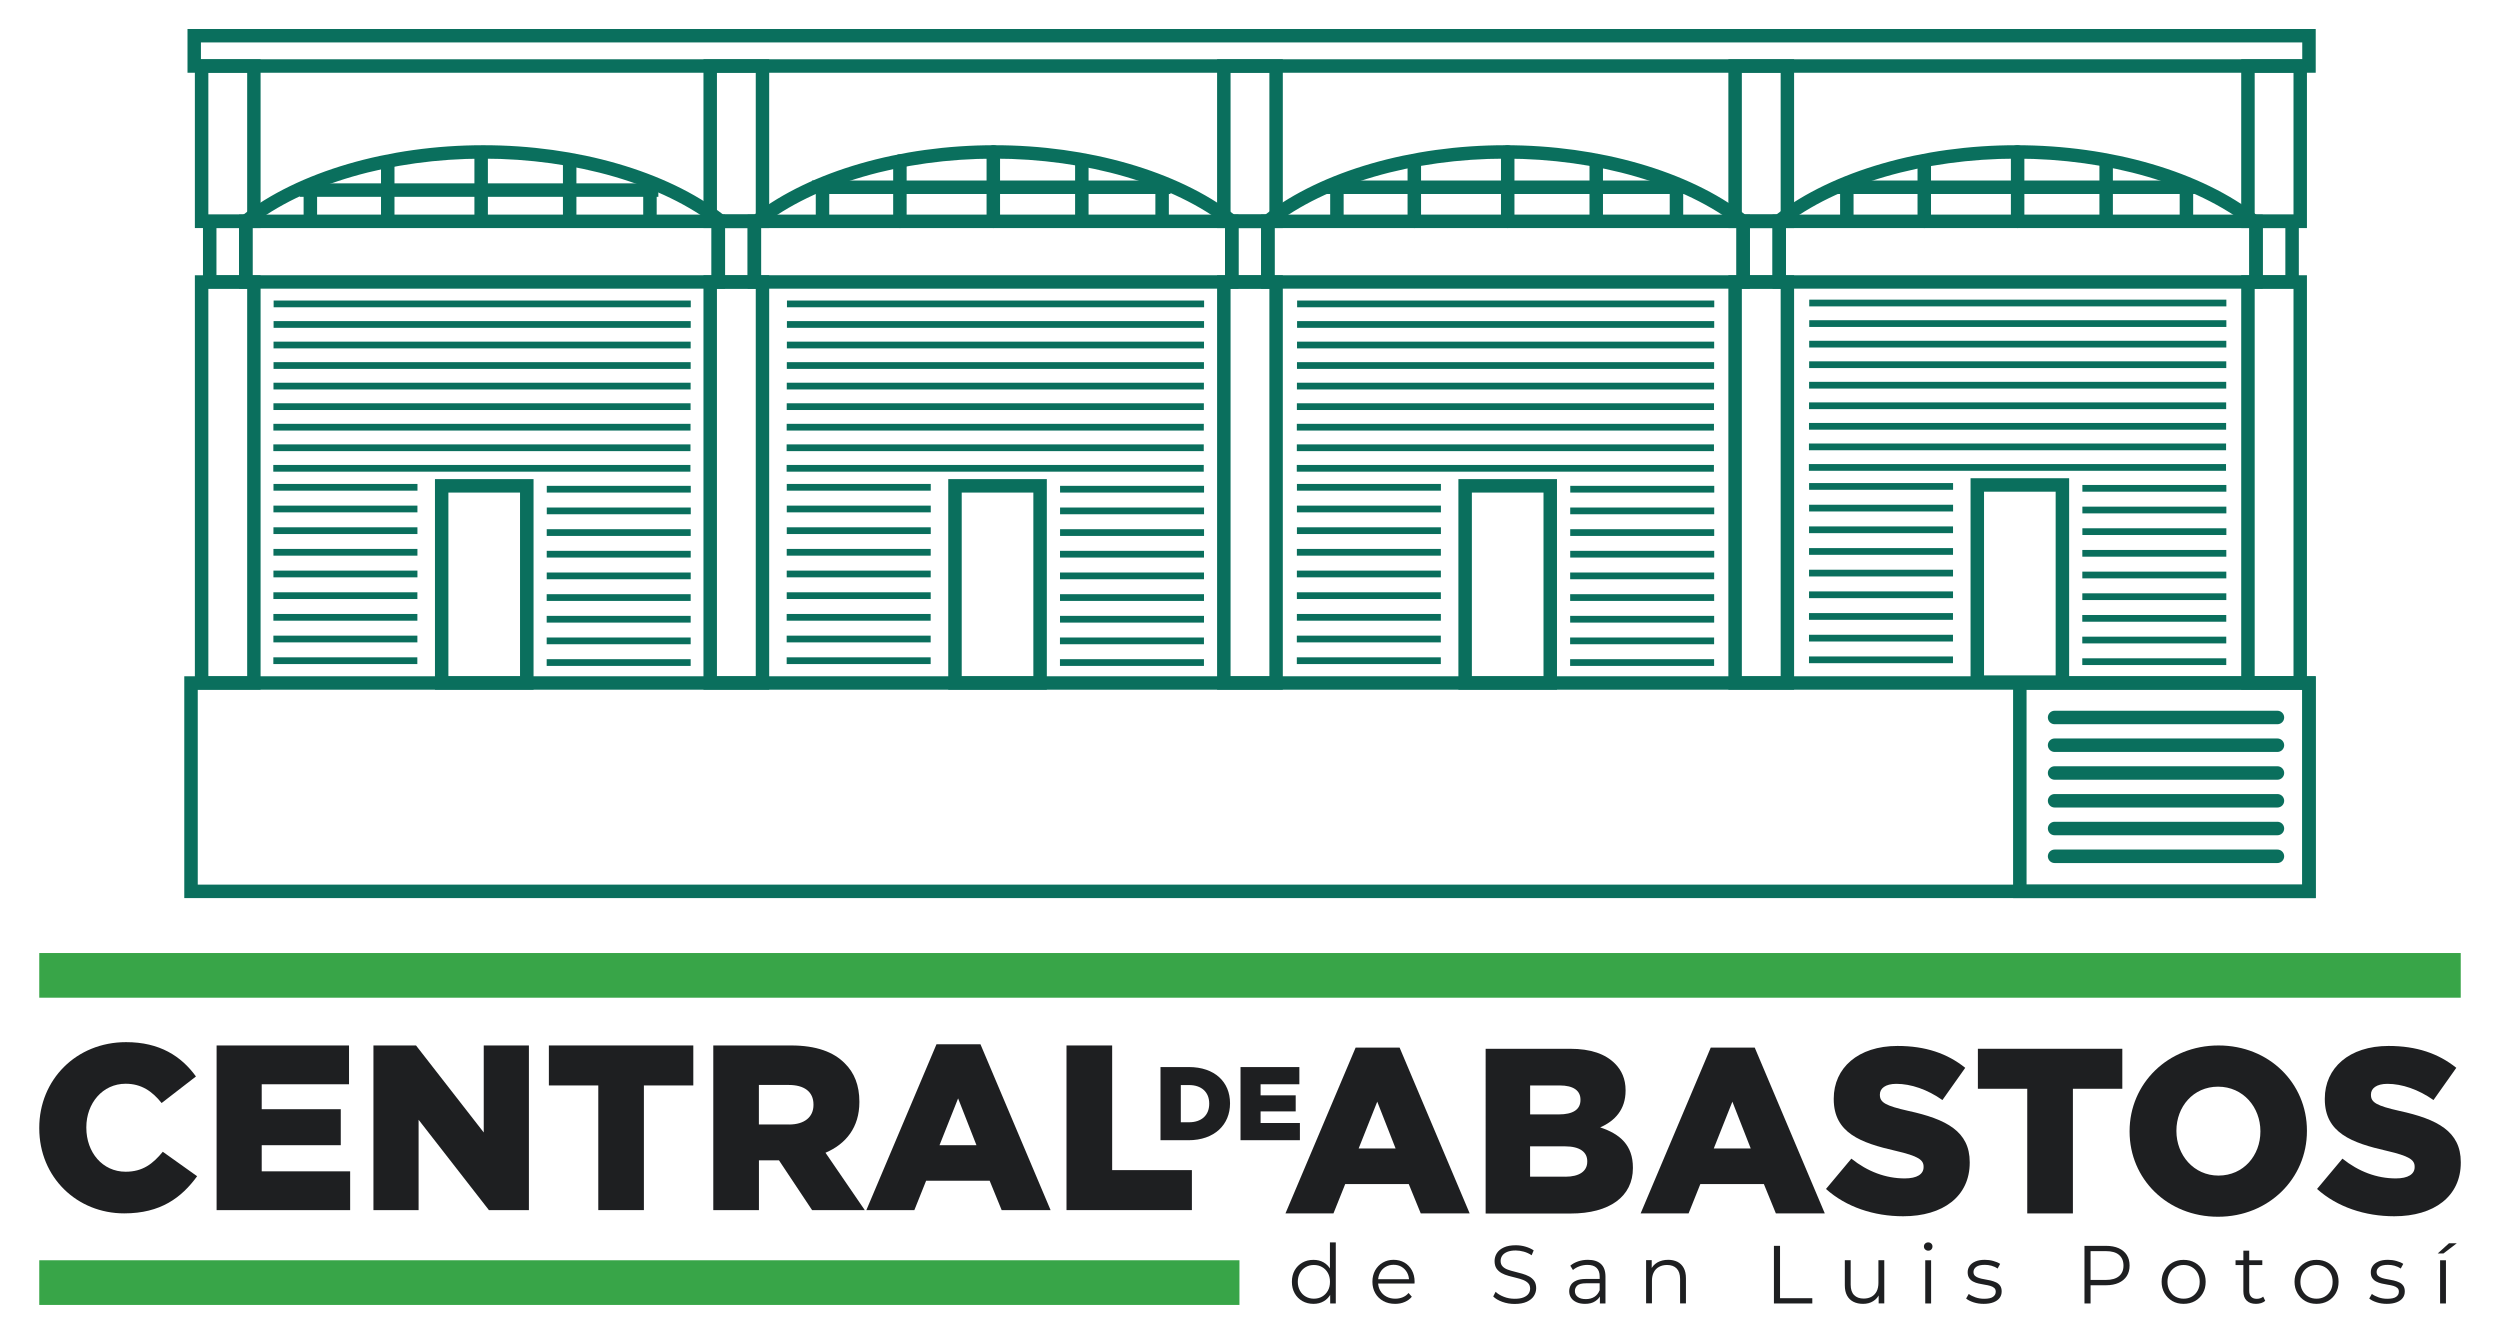 <?xml version="1.0" encoding="utf-8"?>
<!-- Generator: Adobe Illustrator 26.3.1, SVG Export Plug-In . SVG Version: 6.00 Build 0)  -->
<svg version="1.1" id="Capa_1" xmlns="http://www.w3.org/2000/svg" xmlns:xlink="http://www.w3.org/1999/xlink" x="0px" y="0px"
	 viewBox="0 0 512 273.18" style="enable-background:new 0 0 512 273.18;" xml:space="preserve">
<style type="text/css">
	.st0{fill:#0A6F5D;}
	.st1{fill:#1E1F21;}
	.st2{fill:#38A548;}
</style>
<g>
	<g>
		<g>
			<g>
				<path class="st0" d="M364.74,46.71h-8.27l-0.38-0.3c-11.07-8.71-28.94-13.92-47.81-13.92c-18.87,0-36.74,5.2-47.81,13.92
					l-0.38,0.3h-8.27l-0.38-0.3c-11.07-8.71-28.94-13.92-47.81-13.92s-36.74,5.2-47.81,13.92l-0.38,0.3h-8.27l-0.38-0.3
					c-11.07-8.71-28.94-13.92-47.81-13.92s-36.74,5.2-47.81,13.92l-1.7-2.16C61,35.16,79.52,29.74,98.98,29.74
					c19.26,0,37.58,5.31,49.14,14.21h6.37c11.56-8.91,29.88-14.21,49.14-14.21c19.26,0,37.58,5.31,49.14,14.21h6.37
					c11.56-8.91,29.88-14.21,49.14-14.21c19.26,0,37.58,5.31,49.14,14.21h6.37c11.56-8.91,29.88-14.21,49.14-14.21
					c19.47,0,37.98,5.42,49.52,14.51l-1.7,2.16c-11.07-8.71-28.94-13.92-47.81-13.92c-18.87,0-36.74,5.2-47.81,13.92L364.74,46.71z"
					/>
			</g>
		</g>
		<g>
			<g>
				<path class="st0" d="M155.87,59.12h-10.14V43.95h10.14V59.12z M148.49,56.37h4.63v-9.66h-4.63V56.37z"/>
			</g>
		</g>
		<g>
			<g>
				<path class="st0" d="M253.64,59.12H153.12V43.95h100.52V59.12z M155.87,56.37h95.01v-9.66h-95.01V56.37z"/>
			</g>
		</g>
		<g>
			<g>
				<path class="st0" d="M261.03,59.12h-10.14V43.95h10.14V59.12z M253.64,56.37h4.63v-9.66h-4.63V56.37z"/>
			</g>
		</g>
		<g>
			<g>
				<path class="st0" d="M262.72,141.25h-13.46V56.37h13.46V141.25z M252.02,138.5h7.95V59.12h-7.95V138.5z"/>
			</g>
		</g>
		<g>
			<g>
				<path class="st0" d="M367.43,141.25h-13.46V56.37h13.46V141.25z M356.73,138.5h7.95V59.12h-7.95V138.5z"/>
			</g>
		</g>
		<g>
			<g>
				<path class="st0" d="M472.46,141.25H459V56.37h13.46V141.25z M461.76,138.5h7.95V59.12h-7.95V138.5z"/>
			</g>
		</g>
		<g>
			<g>
				<path class="st0" d="M53.37,141.25H39.91V56.37h13.46V141.25z M42.67,138.5h7.95V59.12h-7.95V138.5z"/>
			</g>
		</g>
		<g>
			<g>
				<path class="st0" d="M157.53,141.25h-13.46V56.37h13.46V141.25z M146.83,138.5h7.95V59.12h-7.95V138.5z"/>
			</g>
		</g>
		<g>
			<g>
				<path class="st0" d="M262.72,46.71h-13.46V12.14h13.46V46.71z M252.02,43.95h7.95V14.9h-7.95V43.95z"/>
			</g>
		</g>
		<g>
			<g>
				<path class="st0" d="M367.43,46.71h-13.46V12.14h13.46V46.71z M356.73,43.95h7.95V14.9h-7.95V43.95z"/>
			</g>
		</g>
		<g>
			<g>
				<path class="st0" d="M472.46,46.71H459V12.14h13.46V46.71z M461.76,43.95h7.95V14.9h-7.95V43.95z"/>
			</g>
		</g>
		<g>
			<g>
				<path class="st0" d="M53.37,46.71H39.91V12.14h13.46V46.71z M42.67,43.95h7.95V14.9h-7.95V43.95z"/>
			</g>
		</g>
		<g>
			<g>
				<path class="st0" d="M157.53,46.71h-13.46V12.14h13.46V46.71z M146.83,43.95h7.95V14.9h-7.95V43.95z"/>
			</g>
		</g>
		<g>
			<g>
				<path class="st0" d="M358.38,59.12H258.27V43.95h100.11V59.12z M261.03,56.37h94.6v-9.66h-94.6V56.37z"/>
			</g>
		</g>
		<g>
			<g>
				<path class="st0" d="M365.77,59.12h-10.14V43.95h10.14V59.12z M358.38,56.37h4.63v-9.66h-4.63V56.37z"/>
			</g>
		</g>
		<g>
			<g>
				<path class="st0" d="M463.41,59.12H363.02V43.95h100.39V59.12z M365.77,56.37h94.88v-9.66h-94.88V56.37z"/>
			</g>
		</g>
		<g>
			<g>
				<path class="st0" d="M474.26,14.9H38.4V5.94h435.86V14.9z M41.15,12.14H471.5V8.69H41.15V12.14z"/>
			</g>
		</g>
		<g>
			<g>
				<path class="st0" d="M474.26,183.93H37.74V138.5h436.52V183.93z M40.5,181.17H471.5v-39.92H40.5V181.17z"/>
			</g>
		</g>
		<g>
			<g>
				<path class="st0" d="M474.26,183.93h-61.98V138.5h61.98V183.93z M415.04,181.17h56.46v-39.92h-56.46V181.17z"/>
			</g>
		</g>
		<g>
			<g>
				<path class="st0" d="M470.8,59.12h-10.14V43.95h10.14V59.12z M463.41,56.37h4.63v-9.66h-4.63V56.37z"/>
			</g>
		</g>
		<g>
			<g>
				<path class="st0" d="M51.71,59.12H41.57V43.95h10.14V59.12z M44.33,56.37h4.63v-9.66h-4.63V56.37z"/>
			</g>
		</g>
		<g>
			<g>
				<path class="st0" d="M148.49,59.12H48.96V43.95h99.53V59.12z M51.71,56.37h94.02v-9.66H51.71V56.37z"/>
			</g>
		</g>
		<g>
			<g>
				<g>
					<path class="st0" d="M466.42,148.32h-45.64c-0.76,0-1.38-0.62-1.38-1.38s0.62-1.38,1.38-1.38h45.64c0.76,0,1.38,0.62,1.38,1.38
						S467.18,148.32,466.42,148.32z"/>
				</g>
			</g>
			<g>
				<g>
					<path class="st0" d="M466.42,154h-45.64c-0.76,0-1.38-0.62-1.38-1.38s0.62-1.38,1.38-1.38h45.64c0.76,0,1.38,0.62,1.38,1.38
						S467.18,154,466.42,154z"/>
				</g>
			</g>
			<g>
				<g>
					<path class="st0" d="M466.42,159.69h-45.64c-0.76,0-1.38-0.62-1.38-1.38s0.62-1.38,1.38-1.38h45.64c0.76,0,1.38,0.62,1.38,1.38
						S467.18,159.69,466.42,159.69z"/>
				</g>
			</g>
			<g>
				<g>
					<path class="st0" d="M466.42,165.38h-45.64c-0.76,0-1.38-0.62-1.38-1.38c0-0.76,0.62-1.38,1.38-1.38h45.64
						c0.76,0,1.38,0.62,1.38,1.38C467.8,164.76,467.18,165.38,466.42,165.38z"/>
				</g>
			</g>
			<g>
				<g>
					<path class="st0" d="M466.42,171.06h-45.64c-0.76,0-1.38-0.62-1.38-1.38s0.62-1.38,1.38-1.38h45.64c0.76,0,1.38,0.62,1.38,1.38
						S467.18,171.06,466.42,171.06z"/>
				</g>
			</g>
			<g>
				<g>
					<path class="st0" d="M466.42,176.75h-45.64c-0.76,0-1.38-0.62-1.38-1.38s0.62-1.38,1.38-1.38h45.64c0.76,0,1.38,0.62,1.38,1.38
						S467.18,176.75,466.42,176.75z"/>
				</g>
			</g>
		</g>
		<g>
			<g>
				<path class="st0" d="M413.21,46.71c-0.76,0-1.38-0.62-1.38-1.38V31.12c0-0.76,0.62-1.38,1.38-1.38c0.76,0,1.38,0.62,1.38,1.38
					v14.21C414.59,46.09,413.98,46.71,413.21,46.71z"/>
			</g>
		</g>
		<g>
			<g>
				<path class="st0" d="M394.09,46.71c-0.76,0-1.38-0.62-1.38-1.38V32.97c0-0.76,0.62-1.38,1.38-1.38s1.38,0.62,1.38,1.38v12.35
					C395.46,46.09,394.85,46.71,394.09,46.71z"/>
			</g>
		</g>
		<g>
			<g>
				<path class="st0" d="M431.34,45.9c-0.76,0-1.38-0.62-1.38-1.38V32.97c0-0.76,0.62-1.38,1.38-1.38s1.38,0.62,1.38,1.38v11.55
					C432.72,45.29,432.1,45.9,431.34,45.9z"/>
			</g>
		</g>
		<g>
			<g>
				<path class="st0" d="M447.78,45.9c-0.76,0-1.38-0.62-1.38-1.38v-6.65c0-0.76,0.62-1.38,1.38-1.38c0.76,0,1.38,0.62,1.38,1.38
					v6.65C449.16,45.29,448.54,45.9,447.78,45.9z"/>
			</g>
		</g>
		<g>
			<g>
				<path class="st0" d="M378.23,46.54c-0.76,0-1.38-0.62-1.38-1.38v-6.65c0-0.76,0.62-1.38,1.38-1.38c0.76,0,1.38,0.62,1.38,1.38
					v6.65C379.61,45.93,378.99,46.54,378.23,46.54z"/>
			</g>
		</g>
		<g>
			<g>
				<rect x="376.07" y="36.97" class="st0" width="73.44" height="2.76"/>
			</g>
		</g>
		<g>
			<g>
				<path class="st0" d="M308.78,46.71c-0.76,0-1.38-0.62-1.38-1.38V31.12c0-0.76,0.62-1.38,1.38-1.38c0.76,0,1.38,0.62,1.38,1.38
					v14.21C310.16,46.09,309.54,46.71,308.78,46.71z"/>
			</g>
		</g>
		<g>
			<g>
				<path class="st0" d="M289.65,46.71c-0.76,0-1.38-0.62-1.38-1.38V32.97c0-0.76,0.62-1.38,1.38-1.38c0.76,0,1.38,0.62,1.38,1.38
					v12.35C291.03,46.09,290.41,46.71,289.65,46.71z"/>
			</g>
		</g>
		<g>
			<g>
				<path class="st0" d="M326.91,45.9c-0.76,0-1.38-0.62-1.38-1.38V32.97c0-0.76,0.62-1.38,1.38-1.38c0.76,0,1.38,0.62,1.38,1.38
					v11.55C328.29,45.29,327.67,45.9,326.91,45.9z"/>
			</g>
		</g>
		<g>
			<g>
				<path class="st0" d="M343.34,45.9c-0.76,0-1.38-0.62-1.38-1.38v-6.65c0-0.76,0.62-1.38,1.38-1.38c0.76,0,1.38,0.62,1.38,1.38
					v6.65C344.72,45.29,344.11,45.9,343.34,45.9z"/>
			</g>
		</g>
		<g>
			<g>
				<path class="st0" d="M273.8,46.54c-0.76,0-1.38-0.62-1.38-1.38v-6.65c0-0.76,0.62-1.38,1.38-1.38c0.76,0,1.38,0.62,1.38,1.38
					v6.65C275.17,45.93,274.56,46.54,273.8,46.54z"/>
			</g>
		</g>
		<g>
			<g>
				<rect x="271.63" y="36.97" class="st0" width="73.44" height="2.76"/>
			</g>
		</g>
		<g>
			<g>
				<g>
					<path class="st0" d="M203.43,46.71c-0.76,0-1.38-0.62-1.38-1.38V31.12c0-0.76,0.62-1.38,1.38-1.38s1.38,0.62,1.38,1.38v14.21
						C204.81,46.09,204.19,46.71,203.43,46.71z"/>
				</g>
			</g>
			<g>
				<g>
					<path class="st0" d="M184.3,46.71c-0.76,0-1.38-0.62-1.38-1.38V32.97c0-0.76,0.62-1.38,1.38-1.38s1.38,0.62,1.38,1.38v12.35
						C185.68,46.09,185.06,46.71,184.3,46.71z"/>
				</g>
			</g>
			<g>
				<g>
					<path class="st0" d="M221.56,45.9c-0.76,0-1.38-0.62-1.38-1.38V32.97c0-0.76,0.62-1.38,1.38-1.38s1.38,0.62,1.38,1.38v11.55
						C222.94,45.29,222.32,45.9,221.56,45.9z"/>
				</g>
			</g>
			<g>
				<g>
					<path class="st0" d="M238,45.9c-0.76,0-1.38-0.62-1.38-1.38v-6.65c0-0.76,0.62-1.38,1.38-1.38s1.38,0.62,1.38,1.38v6.65
						C239.38,45.29,238.76,45.9,238,45.9z"/>
				</g>
			</g>
			<g>
				<g>
					<path class="st0" d="M168.45,46.54c-0.76,0-1.38-0.62-1.38-1.38v-6.65c0-0.76,0.62-1.38,1.38-1.38s1.38,0.62,1.38,1.38v6.65
						C169.83,45.93,169.21,46.54,168.45,46.54z"/>
				</g>
			</g>
			<g>
				<g>
					<rect x="166.28" y="36.97" class="st0" width="73.44" height="2.76"/>
				</g>
			</g>
		</g>
		<g>
			<g>
				<g>
					<rect x="97.16" y="31.7" class="st0" width="2.76" height="14.21"/>
				</g>
			</g>
			<g>
				<g>
					<rect x="78.03" y="33.55" class="st0" width="2.76" height="12.35"/>
				</g>
			</g>
			<g>
				<g>
					<rect x="115.29" y="33.55" class="st0" width="2.76" height="11.55"/>
				</g>
			</g>
			<g>
				<g>
					<rect x="131.73" y="38.45" class="st0" width="2.76" height="6.65"/>
				</g>
			</g>
			<g>
				<g>
					<rect x="62.18" y="39.09" class="st0" width="2.76" height="6.65"/>
				</g>
			</g>
			<g>
				<g>
					<rect x="61.39" y="37.55" class="st0" width="73.44" height="2.76"/>
				</g>
			</g>
		</g>
		<g>
			<g>
				<path class="st0" d="M214.39,141.25H194.2V98.12h20.19V141.25z M196.96,138.5h14.67v-37.62h-14.67V138.5z"/>
			</g>
		</g>
		<g>
			<g>
				<rect x="217.1" y="99.5" class="st0" width="29.49" height="1.38"/>
			</g>
			<g>
				<rect x="217.1" y="103.94" class="st0" width="29.49" height="1.38"/>
			</g>
			<g>
				<rect x="217.1" y="108.38" class="st0" width="29.49" height="1.38"/>
			</g>
			<g>
				<rect x="217.09" y="112.81" class="st0" width="29.49" height="1.38"/>
			</g>
			<g>
				<rect x="217.09" y="117.25" class="st0" width="29.49" height="1.38"/>
			</g>
			<g>
				<rect x="217.09" y="121.69" class="st0" width="29.49" height="1.38"/>
			</g>
			<g>
				<rect x="217.09" y="126.13" class="st0" width="29.49" height="1.38"/>
			</g>
			<g>
				<rect x="217.08" y="130.56" class="st0" width="29.49" height="1.38"/>
			</g>
			<g>
				<rect x="217.08" y="135" class="st0" width="29.49" height="1.38"/>
			</g>
		</g>
		<g>
			<g>
				<rect x="161.13" y="99.11" class="st0" width="29.49" height="1.38"/>
			</g>
			<g>
				<rect x="161.13" y="103.55" class="st0" width="29.49" height="1.38"/>
			</g>
			<g>
				<rect x="161.13" y="107.99" class="st0" width="29.49" height="1.38"/>
			</g>
			<g>
				<rect x="161.12" y="112.42" class="st0" width="29.49" height="1.38"/>
			</g>
			<g>
				<rect x="161.12" y="116.86" class="st0" width="29.49" height="1.38"/>
			</g>
			<g>
				<rect x="161.12" y="121.3" class="st0" width="29.49" height="1.38"/>
			</g>
			<g>
				<rect x="161.11" y="125.74" class="st0" width="29.49" height="1.38"/>
			</g>
			<g>
				<rect x="161.11" y="130.18" class="st0" width="29.49" height="1.38"/>
			</g>
			<g>
				<rect x="161.11" y="134.62" class="st0" width="29.49" height="1.38"/>
			</g>
		</g>
		<g>
			<g>
				<rect x="161.17" y="61.55" class="st0" width="85.43" height="1.38"/>
			</g>
			<g>
				<rect x="161.16" y="65.76" class="st0" width="85.43" height="1.38"/>
			</g>
			<g>
				<rect x="161.15" y="69.97" class="st0" width="85.43" height="1.38"/>
			</g>
			<g>
				<rect x="161.14" y="74.17" class="st0" width="85.43" height="1.38"/>
			</g>
			<g>
				<rect x="161.13" y="78.38" class="st0" width="85.43" height="1.38"/>
			</g>
			<g>
				<rect x="161.12" y="82.59" class="st0" width="85.43" height="1.38"/>
			</g>
			<g>
				<rect x="161.11" y="86.8" class="st0" width="85.43" height="1.38"/>
			</g>
			<g>
				<rect x="161.1" y="91.01" class="st0" width="85.43" height="1.38"/>
			</g>
			<g>
				<rect x="161.1" y="95.22" class="st0" width="85.43" height="1.38"/>
			</g>
		</g>
		<g>
			<g>
				<path class="st0" d="M109.26,141.25H89.08V98.12h20.19V141.25z M91.83,138.5h14.67v-37.62H91.83V138.5z"/>
			</g>
		</g>
		<g>
			<g>
				<rect x="111.98" y="99.5" class="st0" width="29.49" height="1.38"/>
			</g>
			<g>
				<rect x="111.98" y="103.94" class="st0" width="29.49" height="1.38"/>
			</g>
			<g>
				<rect x="111.97" y="108.38" class="st0" width="29.49" height="1.38"/>
			</g>
			<g>
				<rect x="111.97" y="112.81" class="st0" width="29.49" height="1.38"/>
			</g>
			<g>
				<rect x="111.97" y="117.25" class="st0" width="29.49" height="1.38"/>
			</g>
			<g>
				<rect x="111.96" y="121.69" class="st0" width="29.49" height="1.38"/>
			</g>
			<g>
				<rect x="111.96" y="126.13" class="st0" width="29.49" height="1.38"/>
			</g>
			<g>
				<rect x="111.96" y="130.56" class="st0" width="29.49" height="1.38"/>
			</g>
			<g>
				<rect x="111.96" y="135" class="st0" width="29.49" height="1.38"/>
			</g>
		</g>
		<g>
			<g>
				<rect x="56.01" y="99.11" class="st0" width="29.49" height="1.38"/>
			</g>
			<g>
				<rect x="56" y="103.55" class="st0" width="29.49" height="1.38"/>
			</g>
			<g>
				<rect x="56" y="107.99" class="st0" width="29.49" height="1.38"/>
			</g>
			<g>
				<rect x="56" y="112.42" class="st0" width="29.49" height="1.38"/>
			</g>
			<g>
				<rect x="56" y="116.86" class="st0" width="29.49" height="1.38"/>
			</g>
			<g>
				<rect x="55.99" y="121.3" class="st0" width="29.49" height="1.38"/>
			</g>
			<g>
				<rect x="55.99" y="125.74" class="st0" width="29.49" height="1.38"/>
			</g>
			<g>
				<rect x="55.99" y="130.18" class="st0" width="29.49" height="1.38"/>
			</g>
			<g>
				<rect x="55.98" y="134.62" class="st0" width="29.49" height="1.38"/>
			</g>
		</g>
		<g>
			<g>
				<rect x="56.04" y="61.55" class="st0" width="85.43" height="1.38"/>
			</g>
			<g>
				<rect x="56.03" y="65.76" class="st0" width="85.43" height="1.38"/>
			</g>
			<g>
				<rect x="56.02" y="69.97" class="st0" width="85.43" height="1.38"/>
			</g>
			<g>
				<rect x="56.02" y="74.17" class="st0" width="85.43" height="1.38"/>
			</g>
			<g>
				<rect x="56.01" y="78.38" class="st0" width="85.43" height="1.38"/>
			</g>
			<g>
				<rect x="56" y="82.59" class="st0" width="85.43" height="1.38"/>
			</g>
			<g>
				<rect x="55.99" y="86.8" class="st0" width="85.43" height="1.38"/>
			</g>
			<g>
				<rect x="55.98" y="91.01" class="st0" width="85.43" height="1.38"/>
			</g>
			<g>
				<rect x="55.97" y="95.22" class="st0" width="85.43" height="1.38"/>
			</g>
		</g>
		<g>
			<g>
				<path class="st0" d="M318.87,141.25h-20.19V98.12h20.19V141.25z M301.44,138.5h14.67v-37.62h-14.67V138.5z"/>
			</g>
		</g>
		<g>
			<g>
				<rect x="321.59" y="99.5" class="st0" width="29.49" height="1.38"/>
			</g>
			<g>
				<rect x="321.58" y="103.94" class="st0" width="29.49" height="1.38"/>
			</g>
			<g>
				<rect x="321.58" y="108.38" class="st0" width="29.49" height="1.38"/>
			</g>
			<g>
				<rect x="321.58" y="112.81" class="st0" width="29.49" height="1.38"/>
			</g>
			<g>
				<rect x="321.57" y="117.25" class="st0" width="29.49" height="1.38"/>
			</g>
			<g>
				<rect x="321.57" y="121.69" class="st0" width="29.49" height="1.38"/>
			</g>
			<g>
				<rect x="321.57" y="126.13" class="st0" width="29.49" height="1.38"/>
			</g>
			<g>
				<rect x="321.56" y="130.56" class="st0" width="29.49" height="1.38"/>
			</g>
			<g>
				<rect x="321.56" y="135" class="st0" width="29.49" height="1.38"/>
			</g>
		</g>
		<g>
			<g>
				<rect x="265.61" y="99.11" class="st0" width="29.49" height="1.38"/>
			</g>
			<g>
				<rect x="265.61" y="103.55" class="st0" width="29.49" height="1.38"/>
			</g>
			<g>
				<rect x="265.61" y="107.99" class="st0" width="29.49" height="1.38"/>
			</g>
			<g>
				<rect x="265.6" y="112.42" class="st0" width="29.49" height="1.38"/>
			</g>
			<g>
				<rect x="265.6" y="116.86" class="st0" width="29.49" height="1.38"/>
			</g>
			<g>
				<rect x="265.6" y="121.3" class="st0" width="29.49" height="1.38"/>
			</g>
			<g>
				<rect x="265.6" y="125.74" class="st0" width="29.49" height="1.38"/>
			</g>
			<g>
				<rect x="265.59" y="130.18" class="st0" width="29.49" height="1.38"/>
			</g>
			<g>
				<rect x="265.59" y="134.62" class="st0" width="29.49" height="1.38"/>
			</g>
		</g>
		<g>
			<g>
				<rect x="265.65" y="61.55" class="st0" width="85.43" height="1.38"/>
			</g>
			<g>
				<rect x="265.64" y="65.76" class="st0" width="85.43" height="1.38"/>
			</g>
			<g>
				<rect x="265.63" y="69.97" class="st0" width="85.43" height="1.38"/>
			</g>
			<g>
				<rect x="265.62" y="74.17" class="st0" width="85.43" height="1.38"/>
			</g>
			<g>
				<rect x="265.61" y="78.38" class="st0" width="85.43" height="1.38"/>
			</g>
			<g>
				<rect x="265.6" y="82.59" class="st0" width="85.43" height="1.38"/>
			</g>
			<g>
				<rect x="265.59" y="86.8" class="st0" width="85.43" height="1.38"/>
			</g>
			<g>
				<rect x="265.59" y="91.01" class="st0" width="85.43" height="1.38"/>
			</g>
			<g>
				<rect x="265.58" y="95.22" class="st0" width="85.43" height="1.38"/>
			</g>
		</g>
		<g>
			<g>
				<path class="st0" d="M423.76,141.07h-20.19V97.94h20.19V141.07z M406.32,138.32H421V100.7h-14.67V138.32z"/>
			</g>
		</g>
		<g>
			<g>
				<rect x="426.47" y="99.32" class="st0" width="29.49" height="1.38"/>
			</g>
			<g>
				<rect x="426.47" y="103.76" class="st0" width="29.49" height="1.38"/>
			</g>
			<g>
				<rect x="426.47" y="108.19" class="st0" width="29.49" height="1.38"/>
			</g>
			<g>
				<rect x="426.46" y="112.63" class="st0" width="29.49" height="1.38"/>
			</g>
			<g>
				<rect x="426.46" y="117.07" class="st0" width="29.49" height="1.38"/>
			</g>
			<g>
				<rect x="426.46" y="121.51" class="st0" width="29.49" height="1.38"/>
			</g>
			<g>
				<rect x="426.45" y="125.95" class="st0" width="29.49" height="1.38"/>
			</g>
			<g>
				<rect x="426.45" y="130.39" class="st0" width="29.49" height="1.38"/>
			</g>
			<g>
				<rect x="426.45" y="134.82" class="st0" width="29.49" height="1.38"/>
			</g>
		</g>
		<g>
			<g>
				<rect x="370.5" y="98.93" class="st0" width="29.49" height="1.38"/>
			</g>
			<g>
				<rect x="370.5" y="103.37" class="st0" width="29.49" height="1.38"/>
			</g>
			<g>
				<rect x="370.49" y="107.81" class="st0" width="29.49" height="1.38"/>
			</g>
			<g>
				<rect x="370.49" y="112.25" class="st0" width="29.49" height="1.38"/>
			</g>
			<g>
				<rect x="370.49" y="116.68" class="st0" width="29.49" height="1.38"/>
			</g>
			<g>
				<rect x="370.49" y="121.12" class="st0" width="29.49" height="1.38"/>
			</g>
			<g>
				<rect x="370.48" y="125.56" class="st0" width="29.49" height="1.38"/>
			</g>
			<g>
				<rect x="370.48" y="130" class="st0" width="29.49" height="1.38"/>
			</g>
			<g>
				<rect x="370.48" y="134.44" class="st0" width="29.49" height="1.38"/>
			</g>
		</g>
		<g>
			<g>
				<rect x="370.53" y="61.37" class="st0" width="85.43" height="1.38"/>
			</g>
			<g>
				<rect x="370.53" y="65.58" class="st0" width="85.43" height="1.38"/>
			</g>
			<g>
				<rect x="370.52" y="69.79" class="st0" width="85.43" height="1.38"/>
			</g>
			<g>
				<rect x="370.51" y="74" class="st0" width="85.43" height="1.38"/>
			</g>
			<g>
				<rect x="370.5" y="78.2" class="st0" width="85.43" height="1.38"/>
			</g>
			<g>
				<rect x="370.49" y="82.41" class="st0" width="85.43" height="1.38"/>
			</g>
			<g>
				<rect x="370.48" y="86.62" class="st0" width="85.43" height="1.38"/>
			</g>
			<g>
				<rect x="370.47" y="90.83" class="st0" width="85.43" height="1.38"/>
			</g>
			<g>
				<rect x="370.46" y="95.04" class="st0" width="85.43" height="1.38"/>
			</g>
		</g>
	</g>
	<g>
		<path class="st1" d="M269,267.03c-0.84,0-1.6-0.19-2.27-0.57c-0.67-0.38-1.2-0.91-1.58-1.59c-0.38-0.68-0.57-1.46-0.57-2.35
			c0-0.9,0.19-1.69,0.57-2.36s0.91-1.2,1.58-1.58c0.67-0.38,1.42-0.56,2.27-0.56c0.78,0,1.47,0.17,2.08,0.52
			c0.61,0.35,1.1,0.86,1.47,1.53c0.37,0.67,0.55,1.49,0.55,2.45c0,0.96-0.18,1.77-0.54,2.44c-0.36,0.67-0.85,1.19-1.46,1.54
			C270.48,266.86,269.79,267.03,269,267.03z M269.08,265.97c0.63,0,1.19-0.14,1.69-0.43c0.5-0.29,0.89-0.69,1.18-1.21
			c0.29-0.52,0.43-1.13,0.43-1.81c0-0.7-0.14-1.3-0.43-1.82c-0.29-0.52-0.68-0.92-1.18-1.2c-0.5-0.29-1.06-0.43-1.69-0.43
			c-0.62,0-1.17,0.14-1.67,0.43c-0.5,0.29-0.89,0.69-1.18,1.2c-0.29,0.52-0.44,1.12-0.44,1.82c0,0.69,0.15,1.29,0.44,1.81
			c0.29,0.52,0.68,0.93,1.18,1.21C267.91,265.83,268.46,265.97,269.08,265.97z M272.42,266.95v-2.66l0.12-1.79l-0.17-1.79v-6.27h1.2
			v12.51H272.42z"/>
		<path class="st1" d="M285.72,267.03c-0.92,0-1.73-0.19-2.43-0.58c-0.7-0.39-1.24-0.92-1.63-1.6c-0.39-0.68-0.59-1.46-0.59-2.34
			c0-0.88,0.19-1.65,0.56-2.33c0.38-0.67,0.89-1.21,1.55-1.59c0.66-0.39,1.4-0.58,2.22-0.58c0.83,0,1.57,0.19,2.22,0.56
			c0.65,0.38,1.15,0.91,1.53,1.58c0.37,0.68,0.56,1.46,0.56,2.35c0,0.06,0,0.11-0.01,0.18c-0.01,0.06-0.01,0.13-0.01,0.19h-7.7
			v-0.89h7.06l-0.47,0.35c0-0.64-0.14-1.21-0.41-1.71c-0.28-0.5-0.65-0.89-1.12-1.17c-0.47-0.28-1.02-0.42-1.64-0.42
			c-0.61,0-1.15,0.14-1.64,0.42c-0.48,0.28-0.86,0.67-1.13,1.18c-0.27,0.5-0.41,1.08-0.41,1.74v0.19c0,0.67,0.15,1.27,0.45,1.78
			c0.3,0.51,0.71,0.91,1.25,1.2c0.53,0.29,1.14,0.43,1.83,0.43c0.54,0,1.04-0.1,1.51-0.29c0.47-0.19,0.87-0.48,1.2-0.88l0.67,0.77
			c-0.39,0.47-0.88,0.83-1.48,1.08C287.08,266.91,286.43,267.03,285.72,267.03z"/>
		<path class="st1" d="M310.19,267.05c-0.88,0-1.72-0.14-2.52-0.43c-0.8-0.29-1.42-0.66-1.86-1.1l0.49-0.96
			c0.42,0.41,0.98,0.75,1.68,1.02c0.7,0.28,1.44,0.41,2.22,0.41c0.74,0,1.35-0.09,1.81-0.28c0.47-0.19,0.81-0.44,1.03-0.75
			c0.22-0.31,0.33-0.66,0.33-1.05c0-0.46-0.13-0.83-0.4-1.11c-0.26-0.28-0.61-0.5-1.04-0.67c-0.43-0.16-0.9-0.31-1.42-0.43
			c-0.52-0.12-1.03-0.26-1.55-0.4c-0.52-0.14-0.99-0.33-1.42-0.56c-0.43-0.24-0.78-0.55-1.05-0.94c-0.26-0.39-0.4-0.9-0.4-1.53
			c0-0.58,0.15-1.12,0.46-1.61c0.31-0.49,0.78-0.88,1.43-1.18c0.64-0.3,1.46-0.45,2.46-0.45c0.66,0,1.32,0.09,1.97,0.28
			c0.65,0.19,1.21,0.44,1.69,0.77l-0.42,1c-0.5-0.34-1.04-0.58-1.61-0.74c-0.57-0.16-1.12-0.24-1.64-0.24
			c-0.71,0-1.29,0.1-1.75,0.29c-0.46,0.19-0.8,0.45-1.02,0.77c-0.22,0.32-0.33,0.68-0.33,1.09c0,0.46,0.13,0.83,0.4,1.11
			c0.26,0.28,0.61,0.5,1.05,0.66c0.43,0.16,0.91,0.3,1.42,0.42c0.52,0.12,1.03,0.26,1.54,0.41c0.51,0.15,0.98,0.33,1.42,0.56
			c0.43,0.23,0.78,0.54,1.05,0.92c0.26,0.38,0.4,0.88,0.4,1.5c0,0.57-0.16,1.1-0.47,1.59c-0.32,0.49-0.8,0.88-1.44,1.18
			C312.03,266.9,311.2,267.05,310.19,267.05z"/>
		<path class="st1" d="M324.61,267.03c-0.66,0-1.24-0.11-1.73-0.33c-0.49-0.22-0.86-0.52-1.12-0.91c-0.26-0.39-0.39-0.84-0.39-1.34
			c0-0.46,0.11-0.88,0.33-1.26c0.22-0.38,0.58-0.68,1.08-0.91c0.5-0.23,1.17-0.35,2.01-0.35h3.05v0.89h-3.02
			c-0.85,0-1.45,0.15-1.78,0.45c-0.33,0.3-0.5,0.68-0.5,1.13c0,0.5,0.19,0.91,0.59,1.21c0.39,0.3,0.94,0.45,1.65,0.45
			c0.67,0,1.26-0.15,1.75-0.46c0.49-0.31,0.84-0.76,1.07-1.34l0.27,0.83c-0.22,0.58-0.62,1.05-1.17,1.4
			C326.15,266.86,325.45,267.03,324.61,267.03z M327.66,266.95v-1.96l-0.05-0.32v-3.27c0-0.75-0.21-1.33-0.63-1.74
			c-0.42-0.41-1.05-0.61-1.88-0.61c-0.57,0-1.12,0.1-1.64,0.29c-0.52,0.19-0.96,0.44-1.32,0.76l-0.54-0.89
			c0.45-0.38,0.99-0.68,1.62-0.89c0.63-0.21,1.29-0.31,1.99-0.31c1.15,0,2.03,0.28,2.66,0.85c0.62,0.57,0.93,1.43,0.93,2.59v5.5
			H327.66z"/>
		<path class="st1" d="M341.64,258.01c0.72,0,1.35,0.14,1.9,0.41c0.54,0.28,0.97,0.69,1.28,1.26c0.31,0.56,0.46,1.27,0.46,2.12v5.14
			h-1.2v-5.03c0-0.93-0.24-1.64-0.7-2.12c-0.47-0.48-1.12-0.72-1.96-0.72c-0.63,0-1.18,0.13-1.64,0.38
			c-0.47,0.25-0.83,0.62-1.08,1.1c-0.25,0.48-0.38,1.05-0.38,1.73v4.65h-1.2v-8.85h1.15v2.43l-0.19-0.45
			c0.28-0.64,0.73-1.14,1.35-1.51C340.05,258.2,340.78,258.01,341.64,258.01z"/>
		<path class="st1" d="M363.3,266.95v-11.8h1.25v10.72h6.61v1.08H363.3z"/>
		<path class="st1" d="M381.56,267.03c-0.76,0-1.41-0.14-1.97-0.42c-0.56-0.28-1-0.7-1.31-1.27c-0.31-0.56-0.46-1.27-0.46-2.11
			v-5.14h1.2v5.01c0,0.94,0.23,1.66,0.7,2.13c0.47,0.48,1.12,0.72,1.96,0.72c0.62,0,1.16-0.13,1.61-0.38
			c0.45-0.25,0.8-0.62,1.05-1.1c0.24-0.48,0.36-1.06,0.36-1.74v-4.64h1.2v8.85h-1.15v-2.43l0.19,0.44
			c-0.28,0.65-0.72,1.16-1.31,1.53C383.04,266.85,382.35,267.03,381.56,267.03z"/>
		<path class="st1" d="M394.9,256.14c-0.25,0-0.45-0.09-0.63-0.25c-0.17-0.17-0.25-0.37-0.25-0.61c0-0.24,0.08-0.44,0.25-0.6
			c0.17-0.16,0.38-0.24,0.63-0.24c0.25,0,0.45,0.08,0.62,0.24c0.17,0.16,0.25,0.35,0.25,0.59c0,0.25-0.08,0.45-0.24,0.62
			C395.37,256.06,395.16,256.14,394.9,256.14z M394.29,266.95v-8.85h1.2v8.85H394.29z"/>
		<path class="st1" d="M406.26,267.03c-0.73,0-1.42-0.1-2.07-0.31s-1.16-0.47-1.53-0.78l0.54-0.94c0.36,0.27,0.82,0.5,1.38,0.7
			c0.56,0.2,1.15,0.29,1.77,0.29c0.84,0,1.45-0.13,1.82-0.4c0.37-0.26,0.56-0.62,0.56-1.05c0-0.33-0.1-0.58-0.31-0.77
			c-0.21-0.19-0.48-0.32-0.82-0.42c-0.34-0.1-0.71-0.18-1.13-0.24c-0.42-0.07-0.83-0.15-1.24-0.24c-0.41-0.09-0.79-0.22-1.12-0.4
			c-0.34-0.17-0.61-0.41-0.82-0.72s-0.31-0.71-0.31-1.21c0-0.48,0.14-0.92,0.41-1.3s0.67-0.68,1.19-0.9
			c0.52-0.22,1.16-0.33,1.91-0.33c0.57,0,1.15,0.07,1.72,0.23c0.57,0.15,1.04,0.35,1.42,0.6l-0.52,0.96
			c-0.39-0.27-0.81-0.46-1.26-0.58c-0.45-0.12-0.9-0.18-1.35-0.18c-0.8,0-1.39,0.14-1.76,0.41s-0.57,0.63-0.57,1.05
			c0,0.34,0.11,0.6,0.31,0.79c0.21,0.19,0.48,0.34,0.83,0.45c0.34,0.11,0.72,0.19,1.13,0.26c0.41,0.07,0.82,0.15,1.23,0.24
			c0.41,0.1,0.79,0.23,1.13,0.39c0.34,0.16,0.62,0.39,0.83,0.69c0.21,0.3,0.31,0.69,0.31,1.17c0,0.52-0.14,0.96-0.43,1.34
			s-0.7,0.67-1.25,0.88C407.7,266.93,407.04,267.03,406.26,267.03z"/>
		<path class="st1" d="M426.9,266.95v-11.8h4.42c1,0,1.86,0.16,2.58,0.48c0.72,0.32,1.27,0.78,1.66,1.38
			c0.39,0.6,0.58,1.33,0.58,2.18c0,0.83-0.19,1.55-0.58,2.15s-0.94,1.06-1.66,1.39c-0.72,0.32-1.58,0.49-2.58,0.49h-3.73l0.56-0.59
			v4.32H426.9z M428.15,262.74l-0.56-0.61h3.69c1.18,0,2.08-0.26,2.69-0.77c0.61-0.51,0.92-1.23,0.92-2.17
			c0-0.94-0.31-1.67-0.92-2.19c-0.61-0.52-1.51-0.77-2.69-0.77h-3.69l0.56-0.59V262.74z"/>
		<path class="st1" d="M447.2,267.03c-0.87,0-1.64-0.19-2.31-0.58c-0.67-0.39-1.21-0.93-1.6-1.61c-0.39-0.68-0.59-1.46-0.59-2.33
			c0-0.89,0.2-1.67,0.59-2.34c0.39-0.67,0.93-1.2,1.6-1.58c0.67-0.38,1.44-0.57,2.31-0.57c0.88,0,1.66,0.19,2.34,0.58
			c0.68,0.39,1.21,0.92,1.6,1.58c0.39,0.67,0.58,1.45,0.58,2.34c0,0.88-0.19,1.66-0.58,2.34c-0.39,0.68-0.93,1.21-1.61,1.6
			C448.85,266.84,448.07,267.03,447.2,267.03z M447.2,265.97c0.64,0,1.21-0.14,1.7-0.43c0.5-0.29,0.88-0.69,1.17-1.21
			c0.29-0.52,0.43-1.13,0.43-1.81c0-0.7-0.14-1.3-0.43-1.82c-0.29-0.52-0.68-0.92-1.17-1.2s-1.06-0.43-1.69-0.43
			c-0.63,0-1.19,0.14-1.69,0.43c-0.5,0.29-0.89,0.69-1.18,1.2c-0.29,0.52-0.44,1.12-0.44,1.82c0,0.69,0.15,1.29,0.44,1.81
			c0.29,0.52,0.68,0.93,1.17,1.21C446.02,265.83,446.58,265.97,447.2,265.97z"/>
		<path class="st1" d="M457.84,259.09v-0.99h5.48v0.99H457.84z M462.03,267.03c-0.83,0-1.47-0.22-1.92-0.67
			c-0.45-0.45-0.67-1.08-0.67-1.91v-8.31h1.2v8.24c0,0.52,0.13,0.92,0.4,1.2c0.26,0.28,0.64,0.42,1.14,0.42
			c0.53,0,0.97-0.15,1.32-0.45l0.42,0.86c-0.24,0.21-0.52,0.37-0.85,0.47C462.71,266.98,462.37,267.03,462.03,267.03z"/>
		<path class="st1" d="M474.42,267.03c-0.87,0-1.64-0.19-2.31-0.58c-0.67-0.39-1.21-0.93-1.6-1.61c-0.39-0.68-0.59-1.46-0.59-2.33
			c0-0.89,0.2-1.67,0.59-2.34c0.39-0.67,0.93-1.2,1.6-1.58c0.67-0.38,1.44-0.57,2.31-0.57c0.88,0,1.66,0.19,2.34,0.58
			c0.68,0.39,1.21,0.92,1.6,1.58s0.58,1.45,0.58,2.34c0,0.88-0.19,1.66-0.58,2.34c-0.39,0.68-0.93,1.21-1.61,1.6
			C476.06,266.84,475.28,267.03,474.42,267.03z M474.42,265.97c0.64,0,1.21-0.14,1.7-0.43c0.5-0.29,0.89-0.69,1.17-1.21
			c0.29-0.52,0.43-1.13,0.43-1.81c0-0.7-0.14-1.3-0.43-1.82c-0.29-0.52-0.68-0.92-1.17-1.2s-1.06-0.43-1.69-0.43
			c-0.63,0-1.19,0.14-1.69,0.43c-0.5,0.29-0.89,0.69-1.18,1.2c-0.29,0.52-0.44,1.12-0.44,1.82c0,0.69,0.15,1.29,0.44,1.81
			c0.29,0.52,0.68,0.93,1.17,1.21C473.23,265.83,473.79,265.97,474.42,265.97z"/>
		<path class="st1" d="M488.82,267.03c-0.73,0-1.42-0.1-2.07-0.31s-1.16-0.47-1.53-0.78l0.54-0.94c0.36,0.27,0.82,0.5,1.38,0.7
			s1.15,0.29,1.77,0.29c0.84,0,1.45-0.13,1.82-0.4c0.37-0.26,0.56-0.62,0.56-1.05c0-0.33-0.1-0.58-0.31-0.77
			c-0.21-0.19-0.48-0.32-0.82-0.42c-0.34-0.1-0.71-0.18-1.13-0.24c-0.42-0.07-0.83-0.15-1.24-0.24c-0.41-0.09-0.79-0.22-1.12-0.4
			c-0.34-0.17-0.61-0.41-0.82-0.72s-0.31-0.71-0.31-1.21c0-0.48,0.14-0.92,0.41-1.3c0.27-0.38,0.67-0.68,1.19-0.9
			c0.52-0.22,1.16-0.33,1.91-0.33c0.57,0,1.15,0.07,1.72,0.23c0.57,0.15,1.04,0.35,1.42,0.6l-0.52,0.96
			c-0.39-0.27-0.81-0.46-1.26-0.58c-0.45-0.12-0.9-0.18-1.35-0.18c-0.8,0-1.39,0.14-1.76,0.41c-0.38,0.28-0.57,0.63-0.57,1.05
			c0,0.34,0.11,0.6,0.31,0.79c0.21,0.19,0.48,0.34,0.83,0.45c0.34,0.11,0.72,0.19,1.13,0.26c0.41,0.07,0.82,0.15,1.23,0.24
			c0.41,0.1,0.79,0.23,1.13,0.39c0.34,0.16,0.62,0.39,0.83,0.69c0.21,0.3,0.31,0.69,0.31,1.17c0,0.52-0.14,0.96-0.43,1.34
			s-0.7,0.67-1.25,0.88C490.25,266.93,489.59,267.03,488.82,267.03z"/>
		<path class="st1" d="M499.24,256.71l2.31-2.09h1.6l-2.73,2.09H499.24z M499.73,266.95v-8.85h1.2v8.85H499.73z"/>
	</g>
	<g>
		<g>
			<path class="st1" d="M8.04,231.07v-0.1c0-9.83,7.56-17.54,17.78-17.54c6.89,0,11.32,2.89,14.31,7.03l-7.03,5.44
				c-1.93-2.41-4.14-3.95-7.37-3.95c-4.72,0-8.05,4-8.05,8.91v0.1c0,5.06,3.32,9.01,8.05,9.01c3.52,0,5.59-1.64,7.61-4.09l7.03,5.01
				c-3.18,4.38-7.47,7.61-14.93,7.61C15.79,248.51,8.04,241.14,8.04,231.07z"/>
			<path class="st1" d="M44.36,214.11h27.12v7.95H53.6v5.11h16.19v7.37H53.6v5.35h18.11v7.95H44.36V214.11z"/>
			<path class="st1" d="M76.48,214.11h8.72l13.87,17.82v-17.82h9.25v33.72h-8.19l-14.4-18.5v18.5h-9.25V214.11z"/>
			<path class="st1" d="M122.53,222.3h-10.12v-8.19h29.58v8.19h-10.12v25.53h-9.34V222.3z"/>
			<path class="st1" d="M146.08,214.11h15.95c5.15,0,8.72,1.35,10.98,3.66c1.97,1.93,2.99,4.53,2.99,7.85v0.1
				c0,5.15-2.74,8.57-6.94,10.36l8.05,11.76h-10.79l-6.79-10.21h-0.1h-4v10.21h-9.35V214.11z M161.59,230.3c3.18,0,5.01-1.54,5.01-4
				v-0.1c0-2.65-1.93-4-5.06-4h-6.12v8.09H161.59z"/>
			<path class="st1" d="M191.79,213.87h9.01l14.36,33.96h-10.02l-2.46-6.02h-13.01l-2.41,6.02h-9.83L191.79,213.87z M199.98,234.54
				l-3.76-9.59l-3.81,9.59H199.98z"/>
			<path class="st1" d="M218.43,214.11h9.34v25.53h16.33v8.19h-25.68V214.11z"/>
		</g>
		<g>
			<path class="st1" d="M277.63,214.55h9.01l14.35,33.96h-10.02l-2.46-6.02h-13.01l-2.41,6.02h-9.83L277.63,214.55z M285.82,235.21
				l-3.76-9.59l-3.81,9.59H285.82z"/>
			<path class="st1" d="M304.26,214.79h17.29c4.24,0,7.23,1.06,9.2,3.04c1.35,1.35,2.17,3.13,2.17,5.44v0.1
				c0,3.9-2.22,6.21-5.2,7.52c4.09,1.35,6.7,3.66,6.7,8.24v0.1c0,5.78-4.72,9.3-12.77,9.3h-17.39V214.79z M319.25,228.23
				c2.84,0,4.43-0.96,4.43-2.94v-0.1c0-1.83-1.45-2.89-4.24-2.89h-6.07v5.93H319.25z M320.59,240.99c2.84,0,4.48-1.11,4.48-3.08
				v-0.1c0-1.83-1.45-3.04-4.58-3.04h-7.13v6.21H320.59z"/>
			<path class="st1" d="M350.36,214.55h9.01l14.35,33.96H363.7l-2.46-6.02h-13.01l-2.41,6.02H336L350.36,214.55z M358.55,235.21
				l-3.76-9.59l-3.81,9.59H358.55z"/>
			<path class="st1" d="M373.96,243.5l5.2-6.21c3.32,2.65,7.03,4.05,10.94,4.05c2.5,0,3.85-0.87,3.85-2.31v-0.1
				c0-1.4-1.11-2.17-5.68-3.23c-7.18-1.64-12.72-3.66-12.72-10.6V225c0-6.26,4.96-10.79,13.06-10.79c5.73,0,10.21,1.54,13.87,4.48
				l-4.67,6.6c-3.08-2.17-6.45-3.32-9.44-3.32c-2.27,0-3.37,0.96-3.37,2.17v0.1c0,1.54,1.16,2.22,5.83,3.27
				c7.76,1.69,12.57,4.19,12.57,10.5v0.1c0,6.89-5.44,10.98-13.63,10.98C383.78,249.09,378.1,247.21,373.96,243.5z"/>
			<path class="st1" d="M415.19,222.98h-10.12v-8.19h29.58v8.19h-10.12v25.53h-9.35V222.98z"/>
			<path class="st1" d="M436.14,231.75v-0.1c0-9.68,7.8-17.54,18.21-17.54c10.4,0,18.11,7.76,18.11,17.44v0.1
				c0,9.68-7.8,17.54-18.21,17.54C443.85,249.19,436.14,241.43,436.14,231.75z M462.93,231.75v-0.1c0-4.87-3.52-9.1-8.67-9.1
				c-5.11,0-8.53,4.14-8.53,9.01v0.1c0,4.86,3.52,9.1,8.62,9.1C459.5,240.75,462.93,236.61,462.93,231.75z"/>
			<path class="st1" d="M474.53,243.5l5.2-6.21c3.32,2.65,7.03,4.05,10.94,4.05c2.5,0,3.85-0.87,3.85-2.31v-0.1
				c0-1.4-1.11-2.17-5.68-3.23c-7.18-1.64-12.72-3.66-12.72-10.6V225c0-6.26,4.96-10.79,13.06-10.79c5.73,0,10.21,1.54,13.87,4.48
				l-4.67,6.6c-3.08-2.17-6.45-3.32-9.44-3.32c-2.27,0-3.37,0.96-3.37,2.17v0.1c0,1.54,1.16,2.22,5.83,3.27
				c7.76,1.69,12.57,4.19,12.57,10.5v0.1c0,6.89-5.44,10.98-13.63,10.98C484.35,249.09,478.67,247.21,474.53,243.5z"/>
		</g>
		<g>
			<path class="st1" d="M237.67,218.53h5.78c5.35,0,8.46,3.08,8.46,7.41v0.04c0,4.33-3.15,7.54-8.54,7.54h-5.7V218.53z
				 M243.52,229.84c2.48,0,4.13-1.37,4.13-3.79v-0.04c0-2.4-1.65-3.79-4.13-3.79h-1.69v7.62H243.52z"/>
			<path class="st1" d="M254.05,218.53h12.06v3.53h-7.94v2.27h7.19v3.28h-7.19v2.38h8.05v3.53h-12.16V218.53z"/>
		</g>
	</g>
	<rect x="8.04" y="195.18" class="st2" width="495.92" height="9.15"/>
	<rect x="8.04" y="258.1" class="st2" width="245.8" height="9.15"/>
</g>
</svg>
